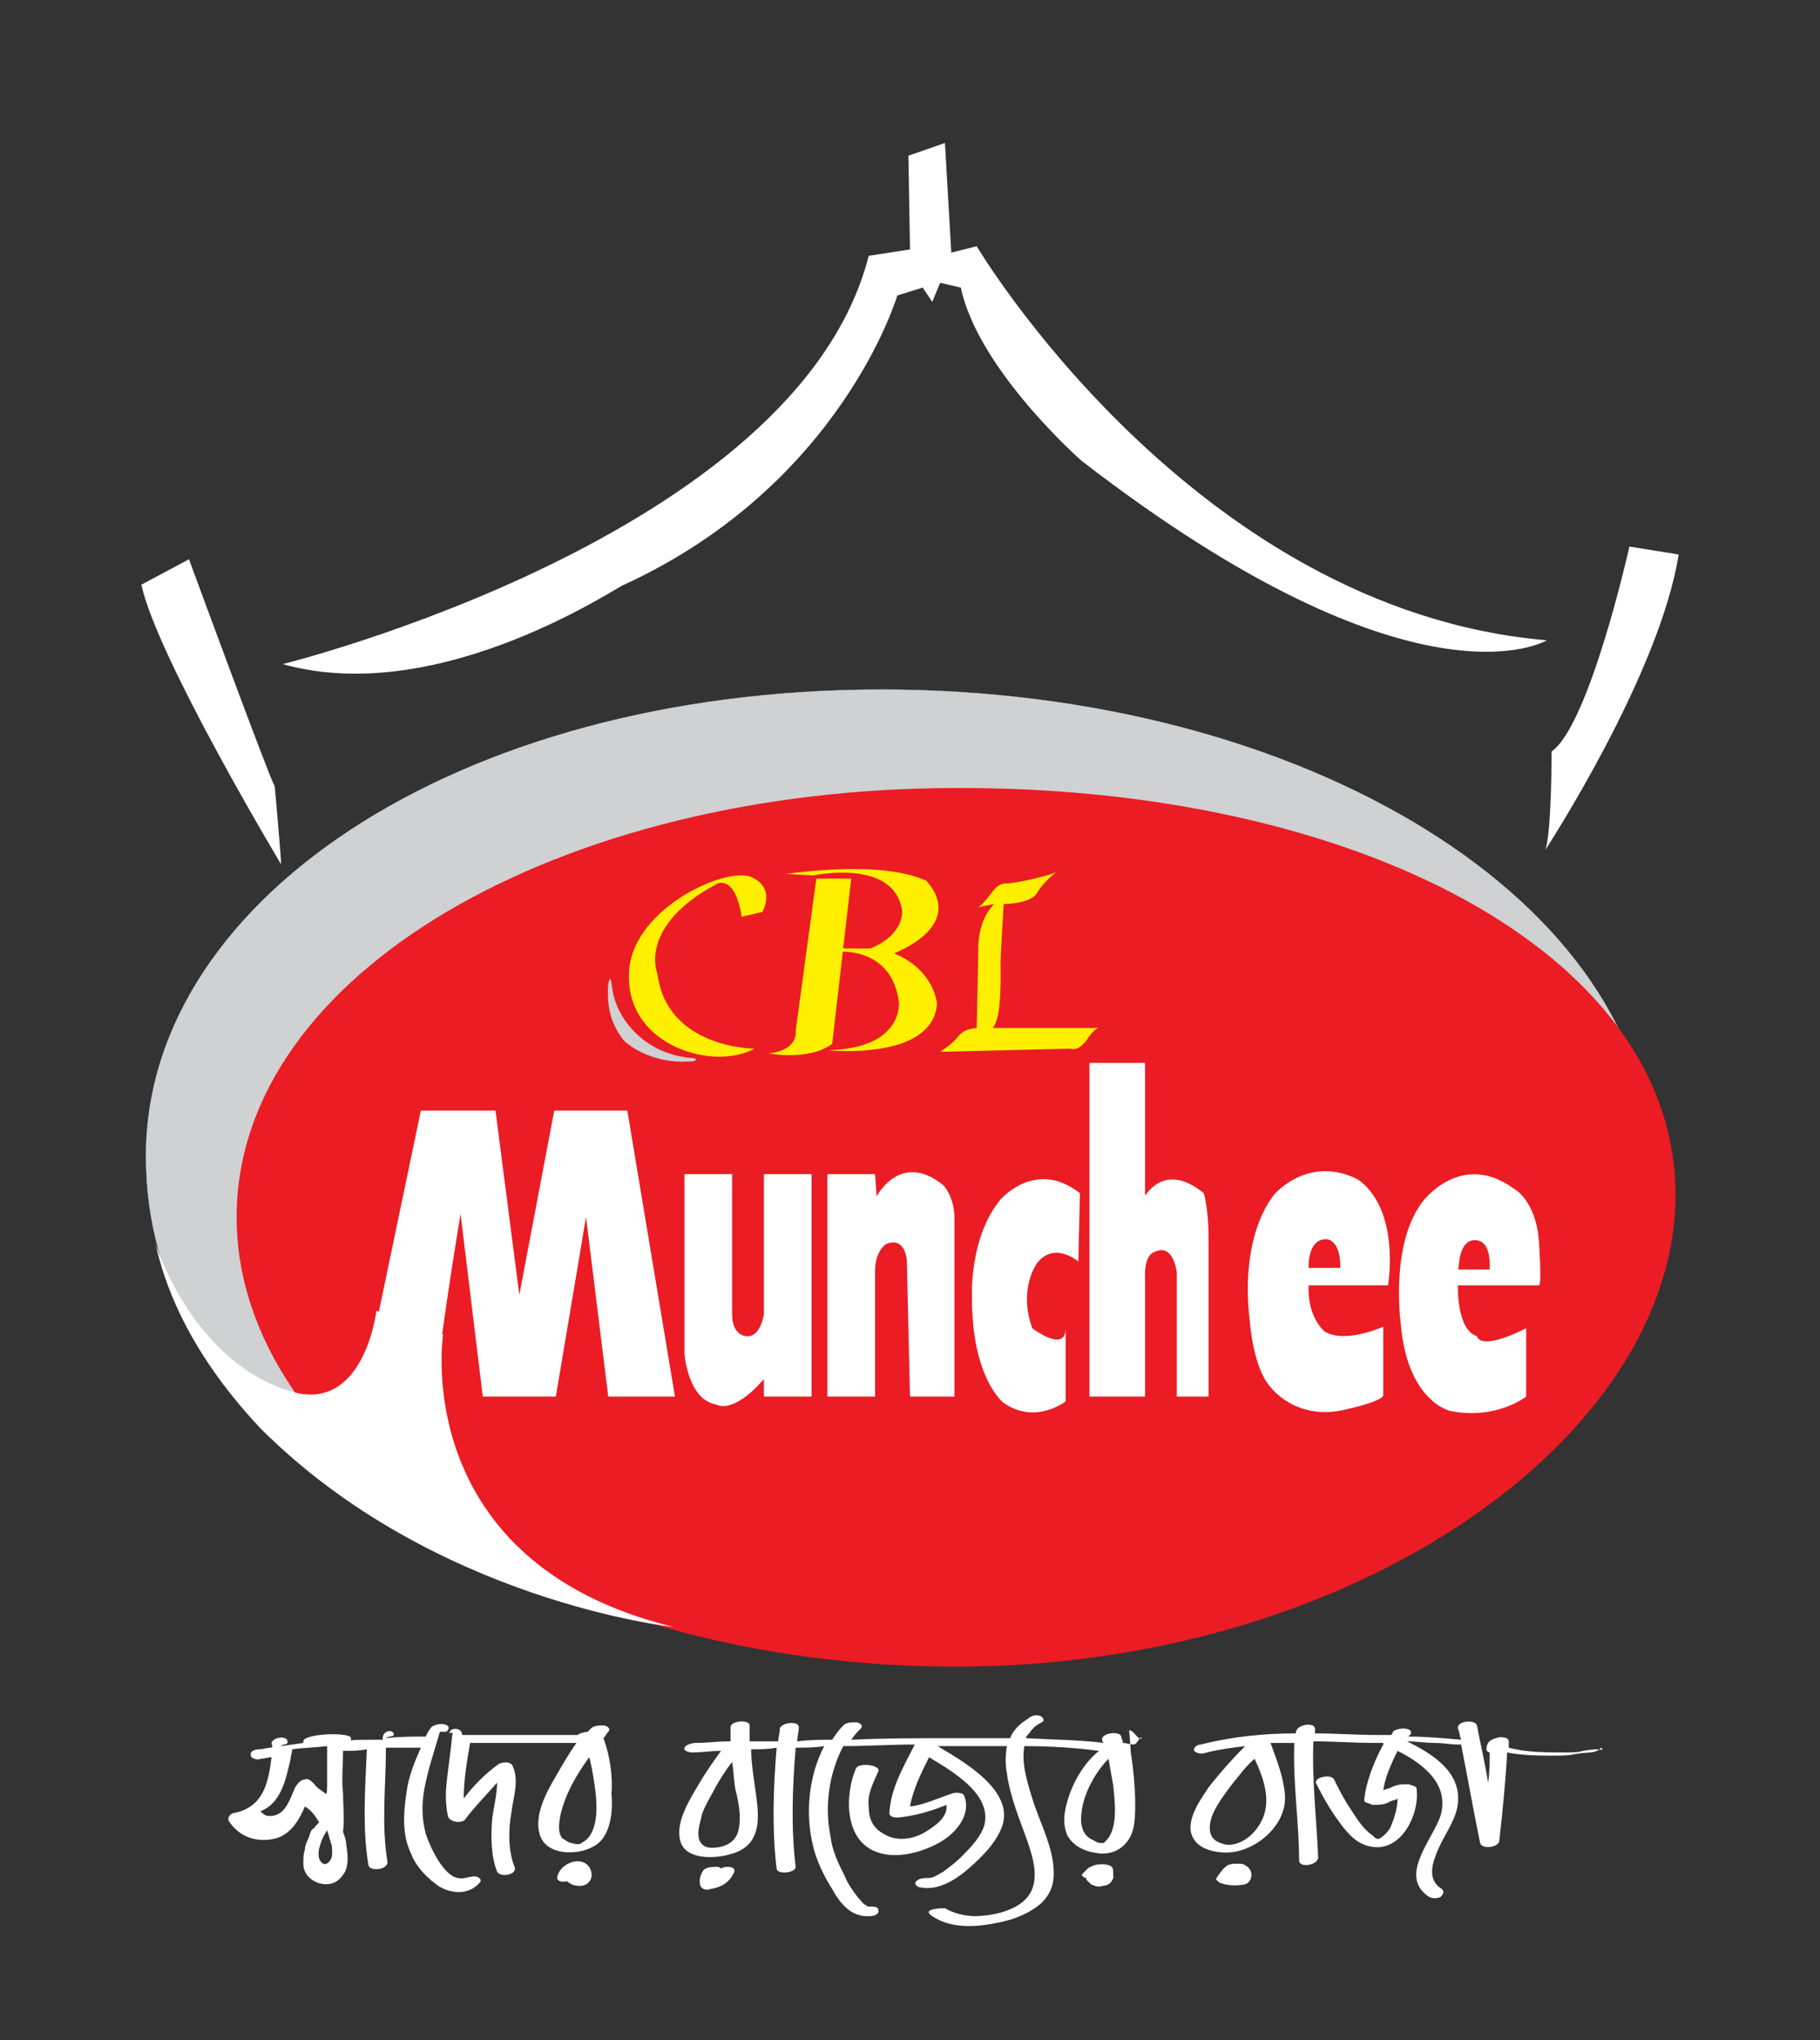 <?xml version="1.0" encoding="utf-8"?>
<!-- Generator: Adobe Illustrator 19.2.1, SVG Export Plug-In . SVG Version: 6.00 Build 0)  -->
<svg version="1.1" id="Layer_1" xmlns="http://www.w3.org/2000/svg" xmlns:xlink="http://www.w3.org/1999/xlink" x="0px" y="0px"
	 viewBox="0 0 114.6 128.4" style="enable-background:new 0 0 114.6 128.4;" xml:space="preserve">
<rect x="0" y="0" width="114.6" height="128.4" fill="#333333" stroke="none"/>
<style type="text/css">
	.st0{fill-rule:evenodd;clip-rule:evenodd;fill:#FFFFFF;}
	.st1{fill:#CFD1D2;stroke:#CFD1D2;stroke-width:1.310486e-002;}
	.st2{fill:#EB1C24;}
	.st3{fill:#FFFFFF;}
	.st4{fill:#FFF000;}
</style>
<g>
	<g>
		<path class="st0" d="M8.9,36.8l3-1.6c0,0,5,13.6,5.4,14.3c0,0,0.4,4.4,0.4,4.9C17.7,54.4,9.9,41.4,8.9,36.8"/>
		<path class="st0" d="M17.8,41.8c0,0,32.4-8,36.9-25.7l2.6-0.4l-0.1-5.9L59.5,9l0.4,6.9l1.6-0.4c0,0,13.6,22.9,35.9,24.8
			c0,0-8.2,5-29.3-11.3c0,0-6.5-5.7-7.6-10.9l-1.3-0.3L58.7,19l-0.6-0.9l-1.6,0.5c0,0-3.5,11.9-17.2,18.2
			C39.2,36.7,27.8,44.6,17.8,41.8"/>
		<path class="st0" d="M97.7,47.3c0,0,0,5.2-0.4,6.2c0,0,7.2-11,8.4-18.6l-3.1-0.5C102.6,34.4,100.1,45.6,97.7,47.3"/>
		<path class="st1" d="M104,73.5c0,16.6-21.7,30.1-48.5,30.1c-26.8,0-45.8-13.5-46.3-30.1C8.6,56.9,28.7,43.4,55.5,43.4
			C82.3,43.4,104,56.9,104,73.5"/>
		<path class="st2" d="M105.5,75.2c0,15.3-20.3,29.7-45.3,29.7c-25,0-45.3-13-45.3-28.3c0-15.3,20.3-27,45.3-27
			C85.2,49.5,105.5,59.9,105.5,75.2"/>
		<path class="st3" d="M23.2,85.7l3.3-15.8h4.7l1.5,11.6l2.2-11.6h4.6l3,18h-4.2l-1.4-11.3L35,87.9h-4.6L29,76.4
			c0,0-0.9,5.3-1.5,10.2"/>
		<path class="st3" d="M96.9,80.9c0.2,0,0-2.8,0-2.8c-0.2-2.6-1.6-3.3-1.6-3.3c-3.3-2.4-5.7,0.8-5.7,0.8c-2.1,2.7-1.4,7.7-1.4,7.7
			c0.4,4.9,3.1,5.5,3.1,5.5c2.9,0.6,4.8-0.9,4.8-0.9v-4.3c-3,1.5-3.1,0.5-3.1,0.5c-1.3-0.4-1.2-3.2-1.2-3.2H96.9z M92.6,78.1
			c0,0,1.3-0.5,1.2,1.8l-2,0C91.9,79.8,91.8,78.4,92.6,78.1"/>
		<path class="st3" d="M85.6,74.3c0,0-2.6-1.7-5.2,0.7c0,0-2.4,2.3-1.7,8.2c0,0,0.2,2.9,1.3,4.1c0,0,1.6,2.2,4.8,1.4
			c0,0,2.3-0.5,2.3-0.9v-4.3c0,0-2.4,1.1-3.7,0.3c0,0-1.1-0.9-1-2.9h5C87.4,80.9,88.2,76.3,85.6,74.3 M84.4,79.8l-2,0
			c0,0-0.1-1.7,1-1.8C83.4,78,84.4,77.8,84.4,79.8"/>
		<path class="st3" d="M45.1,88.4c0,0,1,0.7,3-1.6v1.1h3v-14h-3v8.8c0,0-0.2,1.5-1.1,1.4c0,0-0.9,0-0.9-1.4v-8.8h-3v11.3
			C43.1,85.2,43.3,88.1,45.1,88.4"/>
		<path class="st3" d="M55.1,73.9v1.7V73.9h-3v14h3V80c0-1.3,0.7-1.7,0.7-1.7c1.2-0.5,1.3,1,1.3,1l0.2,8.6h2.8V76.7
			c0-1.4-0.7-2.1-0.7-2.1c-2.7-2.2-4.2,0.7-4.2,0.7"/>
		<path class="st3" d="M63,75.5c-2,2.4-1.8,6.2-1.8,6.2c0,5.1,2,6.6,2,6.6c2,1.4,3.9-0.1,3.9-0.1v-4.6c0,1.6-2.1,0-2.1,0
			c-0.9-2.5,0.3-4.1,0.3-4.1c1.1-1.4,2.6-0.1,2.6-0.1l0.1-4.3C65.2,72.9,63,75.5,63,75.5"/>
		<path class="st3" d="M72.1,75.9v-9h-3.5l0,21h3.5v-7.7c0-1.3,0.6-1.4,0.6-1.4c1.2-0.6,1.4,1.3,1.4,1.3v7.8h2v-10
			c0-1.8-0.3-2.8-0.3-2.8c-2.7-2.2-3.9,0.5-3.9,0.5"/>
		<path class="st1" d="M38.3,62c0-0.2,0.1-0.3,0.1-0.4c0,0,0.1,0.1,0.1,0.3c0.1,0.9,0.4,2,1.5,3.1c1.2,1.2,2.6,1.5,3.5,1.6
			c0.3,0,0.4,0.1,0.3,0.1c-0.1,0.1-0.1,0.1-0.5,0.1c-1.2,0.1-2.9-0.3-4-1.3C38.5,64.5,38.2,63.4,38.3,62"/>
		<path class="st4" d="M47.5,66c0,0-5.5,0-6.1-4.7c0,0-1.3-3,3.8-5.7c0,0,1.1-0.5,1.5,2.1l1.3-0.3c0,0,0.9-1.5-0.7-2.2
			c-1.6-0.7-7.8,2.1-7.7,6.3C39.6,65.9,45,67.4,47.5,66"/>
		<path class="st4" d="M51.4,55.3l-1.3,9.6c0,0,0.2,1.2-1.7,1.4c0,0,2.5,0.5,4-0.6l1.2-10.4L51.4,55.3z"/>
		<path class="st4" d="M49.5,55l1.7,0.1c0,0,5.1-1.1,5.6,2.2c0,0,0.2,1.5-2,2.4l-1.8,0L53,59.9c0,0,3.2-0.2,3.6,3.2
			c0,0,0.3,2.9-4.5,3c0,0,6.6,0.7,6.9-2.9c0,0-0.1-2.1-2.7-3.2c0,0,4.6-1.7,2-4.6C58.2,55.5,56.5,54.1,49.5,55"/>
		<path class="st4" d="M61.6,57.1c0,0,0.2-0.1,0.6-0.6c0.4-0.5,0.6-0.9,1.2-0.9c0.6,0,2.7-0.5,3.1-0.7c0,0-0.8,0.6-1.2,1.3
			c-0.4,0.7-2.1,0.7-2.1,0.7S63,60.1,63,60.7c0,0.6,0.1,3.4-0.5,4l6.7,0c0,0-0.3,0-0.8,0.8c0,0-0.5,0.7-1,0.5l-8.2,0.2
			c0,0,0.6-0.4,0.9-0.7c0.3-0.3,0.4-0.7,1.4-0.8c0,0,0.1-4.4,0.1-5.1c0-0.7,0.2-1.9,1-2.7L61.6,57.1z"/>
		<path class="st3" d="M9.8,78.3c0,0,2.4,7.8,9,9.4c4.2,0.8,4.9-5.2,4.9-5.2l4.2,1.5c0,0-2.2,14.3,14.5,18.4c0,0-15.1-1.6-26-12.5
			C11.7,84.9,10.3,80.6,9.8,78.3"/>
	</g>
	<path class="st3" d="M71.4,109.8c-0.2,0-0.5-0.1-0.7-0.1c0-0.2-0.1-0.3-0.1-0.4c-0.1-0.4-1.3-0.2-1.2,0.2c0,0.1,0,0.1,0.1,0.2
		c-1.6-0.2-3.2-0.2-4.9-0.3c0-0.1,0.1-0.2,0.2-0.3c0.2-0.3,0.4-0.5,0.8-0.7c0.2-0.1,0.1-0.3-0.1-0.4c-0.3-0.1-0.6,0-0.8,0.2
		c-0.5,0.3-0.9,0.7-1.1,1.2c-1.3,0-2.5,0-3.8,0c-2.1,0-4.1,0-6.2,0.1c0.2-0.3,0.4-0.5,0.6-0.7c0.2-0.2-0.1-0.4-0.3-0.4
		c-0.3,0-0.6,0-0.8,0.2c-0.3,0.3-0.5,0.6-0.7,0.9c-0.7,0-1.4,0-2.2,0.1c0-0.3,0.1-0.6,0.1-0.9c0-0.4-1.1-0.3-1.2,0.1
		c0,0.3-0.1,0.6-0.1,0.8c-0.2,0-0.4,0-0.7,0c-0.4,0-0.7,0-1.1,0c0-0.3,0-0.7,0-1c0-0.4-1.2-0.3-1.2,0.1c0,0.3,0,0.6,0,0.9
		c0,0,0,0-0.1,0c-0.7,0-1.4,0.1-2.1,0.1c-0.2,0-0.6,0.1-0.7,0.3c-0.1,0.2,0.3,0.3,0.5,0.3c0.6,0,1.2-0.1,1.8-0.1
		c-0.5,0.7-1,1.4-1.4,2.1c-0.6,1-1.4,2.3-1.2,3.4c0.2,1.4,2.2,1.3,3.2,1c2.3-0.6,1.7-2.9,1.5-4.5c-0.1-0.7-0.2-1.4-0.2-2.1
		c0.5,0,1.1,0,1.6-0.1c-0.2,2.5-0.3,5.1,0,7.6c0,0.4,1.2,0.3,1.2-0.1c-0.3-2.5-0.2-5,0-7.5c0.6,0,1.2,0,1.8-0.1
		c-1,1.9-1.2,4.3-0.7,6.3c0.2,0.9,0.7,1.9,1.2,2.7c0.5,0.9,1.2,1.8,2.4,1.7c0.2,0,0.6-0.1,0.5-0.4c0-0.2-0.3-0.2-0.5-0.2
		c0,0,0,0-0.1,0c-0.1,0-0.2-0.1-0.2-0.1c-0.2-0.1-0.3-0.3-0.5-0.5c-0.3-0.4-0.6-0.8-0.8-1.3c-0.4-0.8-0.8-1.6-0.9-2.5
		c-0.4-1.9-0.1-4,0.8-5.7c1.5,0,3-0.1,4.5-0.1c-0.7,1.4-1.5,2.7-1.6,4.3c0,0.2,0.2,0.3,0.5,0.3c1.1-0.1,2.1-0.4,3.1-0.8
		c0.1,0.8-0.8,1.4-1.5,1.8c-0.8,0.4-1.7,0.5-2.5,0c-0.7-0.4-0.9-1-0.9-1.7c-0.1-0.8,0.3-1.5,0.6-2.2c0.2-0.4-1.2-0.6-1.4-0.2
		c-0.7,1.6-0.8,4.6,1.4,5.3c1.2,0.4,2.7,0,3.8-0.6c1.1-0.6,2.1-1.8,1.6-3c-0.1-0.2-0.6-0.2-0.8-0.1c-0.9,0.3-1.7,0.7-2.6,0.8
		c0.2-1.1,0.7-2.1,1.2-3.1c1.5,0.9,3.9,2.3,3.5,4.2c-0.2,0.8-0.9,1.5-1.5,2.1c-0.3,0.3-0.7,0.6-1.1,0.9c-0.2,0.1-0.6,0.4-0.9,0.4
		c-0.3,0-0.6,0-0.8,0.2c-0.2,0.2,0.1,0.4,0.3,0.4c1.1,0.2,2.2-0.5,3-1.2c0.8-0.7,1.6-1.5,2-2.4c1.1-2.3-2.1-4.2-3.8-5.2
		c-0.1-0.1-0.2-0.1-0.3-0.1c0,0,0,0,0,0c0.7,0,1.4,0,2.1,0c0.8,0,1.6,0,2.4,0c-0.1,0.6-0.1,1.2,0,1.7c0.2,1.5,0.8,2.9,1.3,4.3
		c0.4,1.2,0.9,2.8-0.3,3.8c-0.7,0.6-2,0.9-3,0.9c-0.7,0-1.4-0.2-1.9-0.5c0,0-1.6,0-0.8,0.5c1.3,0.9,3.2,0.7,5,0.2
		c0.9-0.3,1.8-0.8,2.2-1.4c0.5-0.7,0.5-1.4,0.4-2.2c-0.2-1.4-0.9-2.7-1.3-4c-0.3-1-0.7-2.2-0.5-3.3c1.6,0,3.2,0.1,4.7,0.3
		c-1,0.8-1.7,2.1-2,3.2c-0.2,0.7-0.3,1.4,0,2.1c0.3,0.6,1,1,1.7,1.1c1.3,0.3,2.3-0.5,2.5-1.7c0.2-1.3,0-3.4-0.2-4.6
		c0-0.2-0.1-1.4-0.1-1.4c0,0,0,0,0,0c0.3,0,0.6,0.7,0.8,0.5C71.8,109.2,71.6,109.8,71.4,109.8z M46.5,115.2
		c-0.2,0.8-0.9,1.1-1.7,1.1c-0.4,0-0.7-0.2-0.8-0.6c-0.1-0.5,0.1-1,0.2-1.5c0.2-0.6,0.6-1.2,0.9-1.8c0.3-0.5,0.6-1,1-1.5
		c0.1,0.6,0.1,1.1,0.2,1.7C46.5,113.4,46.7,114.3,46.5,115.2z M69.7,115.8c-0.1,0.1-0.1,0.1-0.2,0.2c0,0,0,0,0,0c-0.1,0-0.1,0-0.2,0
		c-0.2,0-0.3-0.1-0.5-0.2c-0.7-0.3-0.8-1.1-0.7-1.7c0.1-1.1,0.8-2.5,1.7-3.4c0.1,0.6,0.2,1.1,0.3,1.7
		C70.2,113.4,70.4,115,69.7,115.8z M38,109.4c0.1-0.1,0.2-0.3,0.3-0.4c0.2-0.2-0.1-0.4-0.3-0.4c-0.3,0-0.6,0-0.8,0.2
		c-0.1,0.1-0.1,0.1-0.2,0.2c-0.1,0-0.6,0.1-0.6,0.2c-2.3,0-4.3,0-7.3,0c0,0,0,0,0,0c0-0.5-0.8-0.5-0.8-0.1c0,0,0.3-0.1,0.3-0.1
		c-0.2,0-0.4,0-0.5,0c0,0,0.1-0.1,0.1-0.1c0.3-0.5-0.9-0.5-1.1-0.1c-0.1,0.1-0.2,0.3-0.3,0.5c-0.8,0-1.7,0-2.5,0.1
		c0-0.1,0.5-0.1,0.5-0.2c0-0.4-0.7-0.3-0.7,0.2c0,0,0,0.1,0,0.1c-2,0-2,0-2,0.1c0-0.1,0-0.1,0-0.2c0-0.4-3-0.3-3,0.2
		c0,0,0,0.1,0,0.1c0,0-0.7,0.1-1.4,0.2c0-0.1,0.4-0.1,0.4-0.2c0.1-0.5-0.9-0.4-1,0c0,0.1,0.1,0.2,0,0.3c-0.3,0-0.5,0.1-0.8,0.1
		c-0.2,0-0.6,0.1-0.5,0.4c0,0.2,0.5,0.3,0.6,0.2c0.2,0,0.5-0.1,0.7-0.1c-0.2,1.6-0.5,3.1-2.3,3.5c-0.2,0-0.5,0.2-0.4,0.5
		c0.7,1.1,1.9,1.4,3,1.1c1-0.3,1.5-1.3,1.8-2c0.5,0.3,0.7,0.7,0.9,1c0,0-0.1,0.1-0.1,0.1c0,0-0.1,0.1-0.1,0.1
		c-0.1,0.1-0.1,0.2-0.2,0.2c-0.1,0.1-0.2,0.3-0.2,0.4c-0.1,0.3-0.3,0.6-0.3,0.9c-0.1,0.3-0.1,0.6-0.1,0.9c0,0.6,0.4,1,0.9,1.2
		c0.6,0.2,1.2,0.1,1.6-0.5c0.4-0.5,0.3-1.3,0.2-1.9c0-0.3-0.1-0.5-0.2-0.8c0.1-0.8,0-1.7,0-2.4c-0.1-0.9,0-1.8,0-2.7
		c0.5,0,1,0,1.5-0.1c-0.1,2.4-0.3,4.9,0.1,7.3c0.1,0.4,1.2,0.3,1.2-0.2c-0.4-2.4-0.1-4.8-0.1-7.2c0.7,0,1.5,0,2.2,0
		c-0.4,0.9-0.8,1.9-0.9,2.8c-0.2,1.3-0.3,2.7,0.3,3.9c0.3,0.8,1,1.5,1.7,2c0.8,0.5,1.9,0.6,2.6-0.2c0.2-0.2-0.1-0.4-0.3-0.4
		c-0.4,0-0.7,0.2-1.1,0.1c-0.9-0.2-1.7-1.9-2-2.8c-0.5-2,0-3.4,0.9-6.4c0.3,0,0.5,0,0.8,0c-0.3,3-0.6,3.7-0.3,5.3
		c0.1,0.4,0.9,0.5,1.1,0.2c0.6-0.8,1.3-1.5,2-2.3c0,0.7-0.2,1.5-0.3,2.2c-0.1,1.1-0.1,2.4,0.3,3.4c0.2,0.4,1.3,0.2,1.1-0.3
		c-0.4-1-0.4-2.3-0.2-3.4c0.1-0.9,0.5-2,0.1-2.9c-0.1-0.4-0.8-0.3-1-0.1c-0.8,0.6-1.5,1.3-2.1,2.1c0-1.2,0.2-2.3,0.4-3.5
		c2.3,0,4.6,0,6.7,0c-0.5,0.7-0.9,1.4-1.3,2.1c-0.6,1-1.4,2.5-1,3.7c0.4,1.3,2.4,1.3,3.4,0.7c1.1-0.6,1.2-2.3,1.1-3.3
		C38.6,111.8,38.4,110.5,38,109.4z M19.8,112.3c-0.2-0.2-0.4-0.4-0.6-0.3c-0.3,0-0.6,0.4-0.7,0.7c-0.3,0.7-0.6,1.6-1.5,1.6
		c-0.3,0-0.4-0.1-0.6-0.3c1.3-0.5,1.6-2,1.9-3.3c0-0.2,0.1-0.4,0.1-0.6c0.7-0.1,1.4-0.1,2.2-0.2c0,0.8,0,1.6,0,2.4
		c0,0.2,0,0.7-0.1,0.6C20.3,112.7,20,112.6,19.8,112.3z M20.7,117.2c-0.3,0.3-0.5,0-0.6-0.2c-0.1-0.4,0-0.7,0.1-1
		c0.1-0.3,0.2-0.5,0.4-0.8c0.1,0.3,0.2,0.7,0.3,1C20.9,116.6,21,116.9,20.7,117.2z M36.6,116c-0.1,0.1-0.3,0.1-0.6,0
		c-0.2,0-0.4-0.2-0.6-0.3c-0.3-0.4-0.2-1-0.1-1.5c0.3-1.3,1-2.5,1.8-3.6c0.2,0.7,0.3,1.5,0.4,2.2C37.6,113.7,37.7,115.5,36.6,116z
		 M35.1,118.1c-0.1,0.3,0.3,0.4,0.6,0.3c0.2,0.2,0.5,0.3,0.8,0.3c0.5,0,0.9-0.4,0.7-1C36.8,116.7,35.3,117.2,35.1,118.1z
		 M100.5,110.1c-1.3,0.1-0.6,0.2-2,0.2c-1.1,0-2.4,0-3.5-0.3c0-0.1,0-0.3,0-0.4c0-0.3-0.6-0.3-0.8-0.2c-0.4,0.1-0.6,0.3-0.6,0.7
		c0,0.1,0.1,0.2,0.2,0.2c0,0,0,0,0,0c0,0.6,0,1.3-0.1,1.9c-0.2-1.3-0.5-2.5-0.7-3.6c-0.1-0.4-1.3-0.3-1.2,0.2
		c0.1,0.2,0.1,0.4,0.2,0.7c-1.1-0.1-2.2-0.2-3.3-0.2c0,0,0-0.1,0.1-0.1c0.3-0.5-0.8-0.5-1.1-0.2c0,0.1-0.1,0.2-0.1,0.2
		c-0.3,0-0.6,0-0.9,0c-1.3,0-2.6-0.1-3.9-0.1c0-0.1,0-0.2,0-0.3c0-0.4-1.1-0.3-1.2,0.2c0,0,0,0.1,0,0.1c-2,0-4,0.2-6,0.7
		c-0.2,0-0.5,0.2-0.4,0.4c0.2,0.2,0.5,0.2,0.8,0.1c0.8-0.2,1.6-0.3,2.4-0.4c-0.8,0.8-1.6,1.7-2.3,2.6c-0.6,0.9-1.6,2.3-0.9,3.3
		c0.4,0.6,1.3,0.8,2,0.8c1,0,2-0.5,2.7-1.2c0.7-0.7,1.1-1.6,1-2.5c-0.1-1.1-0.5-2.1-0.9-3.2c0.5,0,1,0,1.5,0c-0.1,2.5,0.3,5,0.3,7.4
		c0,0.5,1.2,0.3,1.2-0.2c-0.1-2.4-0.4-4.9-0.3-7.3c1.3,0,2.6,0.1,3.8,0.1c0.2,0,0.4,0,0.6,0c0,0,0,0.1,0,0.1
		c-0.6,1.1-1.1,2.4-1.2,3.5c0,0.2,0.4,0.2,0.5,0.3c0.4,0,0.8,0,1.1-0.2c0.2-0.1,0.4-0.1,0.5-0.2c0,0.6-0.2,1.2-0.4,1.7
		c-0.1,0.3-0.4,0.6-0.7,0.8c-0.2,0.1-0.3,0-0.5-0.2c-0.6-0.4-1-1.1-1.4-1.7c-0.4-0.6-0.7-1.2-1-1.8c-0.2-0.4-1.4-0.1-1.1,0.3
		c0.4,0.8,0.8,1.5,1.3,2.2c0.5,0.7,1.1,1.5,2,1.7c2,0.5,3.2-2,3-3.6c0-0.2-0.3-0.2-0.5-0.3c-0.4,0-0.7,0-1.1,0.2
		c-0.2,0.1-0.4,0.1-0.5,0.2c0.1-0.8,0.5-1.7,0.9-2.5c1.6,0.8,3.3,2.1,2.7,4.1c-0.5,1.5-2.7,3.8-0.7,5.1c0.2,0.1,0.5,0.1,0.7,0
		c0.1-0.1,0.3-0.3,0.1-0.5c-1-0.6-0.6-1.7-0.2-2.6c0.4-0.9,1.1-1.8,1.2-2.8c0.2-2-1.6-3.1-3.2-3.9c0.6,0,1.1,0.1,1.7,0.1
		c0.6,0,1,0.1,1.5,0.1c0.1,0,0.1,0,0.2,0c0.4,2,0.8,4.3,1.2,6.2c0.1,0.4,1.1,0.3,1.2-0.1c0.2-1.8,0.4-3.7,0.5-5.6c1,0.2,2,0.2,3,0.2
		c1.4,0,0.8-0.1,2.2-0.2c0.2,0,0.6-0.1,0.7-0.3C101.1,110.2,100.7,110.1,100.5,110.1z M79.2,115c-0.4,0.6-1.2,1.2-2,1.1
		c-0.5-0.1-0.9-0.3-1-0.8c-0.2-1,0.8-2.2,1.3-2.9c0.5-0.6,0.9-1.2,1.5-1.7C79.6,112,80.2,113.6,79.2,115z M45.8,117.5
		c-0.1,0-0.2,0-0.4,0.1c-0.1-0.1-0.2-0.1-0.3-0.1c-0.2,0-0.6,0-0.8,0.2c-0.2,0.3-0.3,0.6-0.2,1c0.1,0.2,0.4,0.3,0.6,0.2
		c0.7-0.1,1.2-0.4,1.5-1C46.4,117.5,45.9,117.5,45.8,117.5z M78.4,117.4c-0.1-0.1-0.3-0.1-0.5-0.1c-0.2,0-0.4,0-0.6,0.1
		c-0.3,0.2-0.5,0.5-0.7,0.8c-0.1,0.1,0.1,0.2,0.2,0.3c0.5,0.2,1.1,0.2,1.6,0.1c0.3-0.1,0.4-0.4,0.4-0.6
		C78.8,117.7,78.6,117.5,78.4,117.4z M68.9,117.4c-0.2,0.1-0.3,0.1-0.4,0.2c-0.1,0.1-0.2,0.2-0.3,0.3c-0.1,0.1-0.1,0.2,0,0.2
		c0.1,0.1,0.1,0.1,0.2,0.1c0,0,0,0.1,0,0.1c0.1,0.1,0.2,0.2,0.3,0.3c0.2,0.1,0.5,0.2,0.7,0.1c0.2,0,0.5-0.1,0.6-0.3
		c0-0.1,0.1-0.1,0.1-0.2c0-0.1,0-0.1,0-0.2c0-0.2,0-0.4-0.1-0.5C69.8,117.3,69.2,117.3,68.9,117.4z"/>
</g>
</svg>
